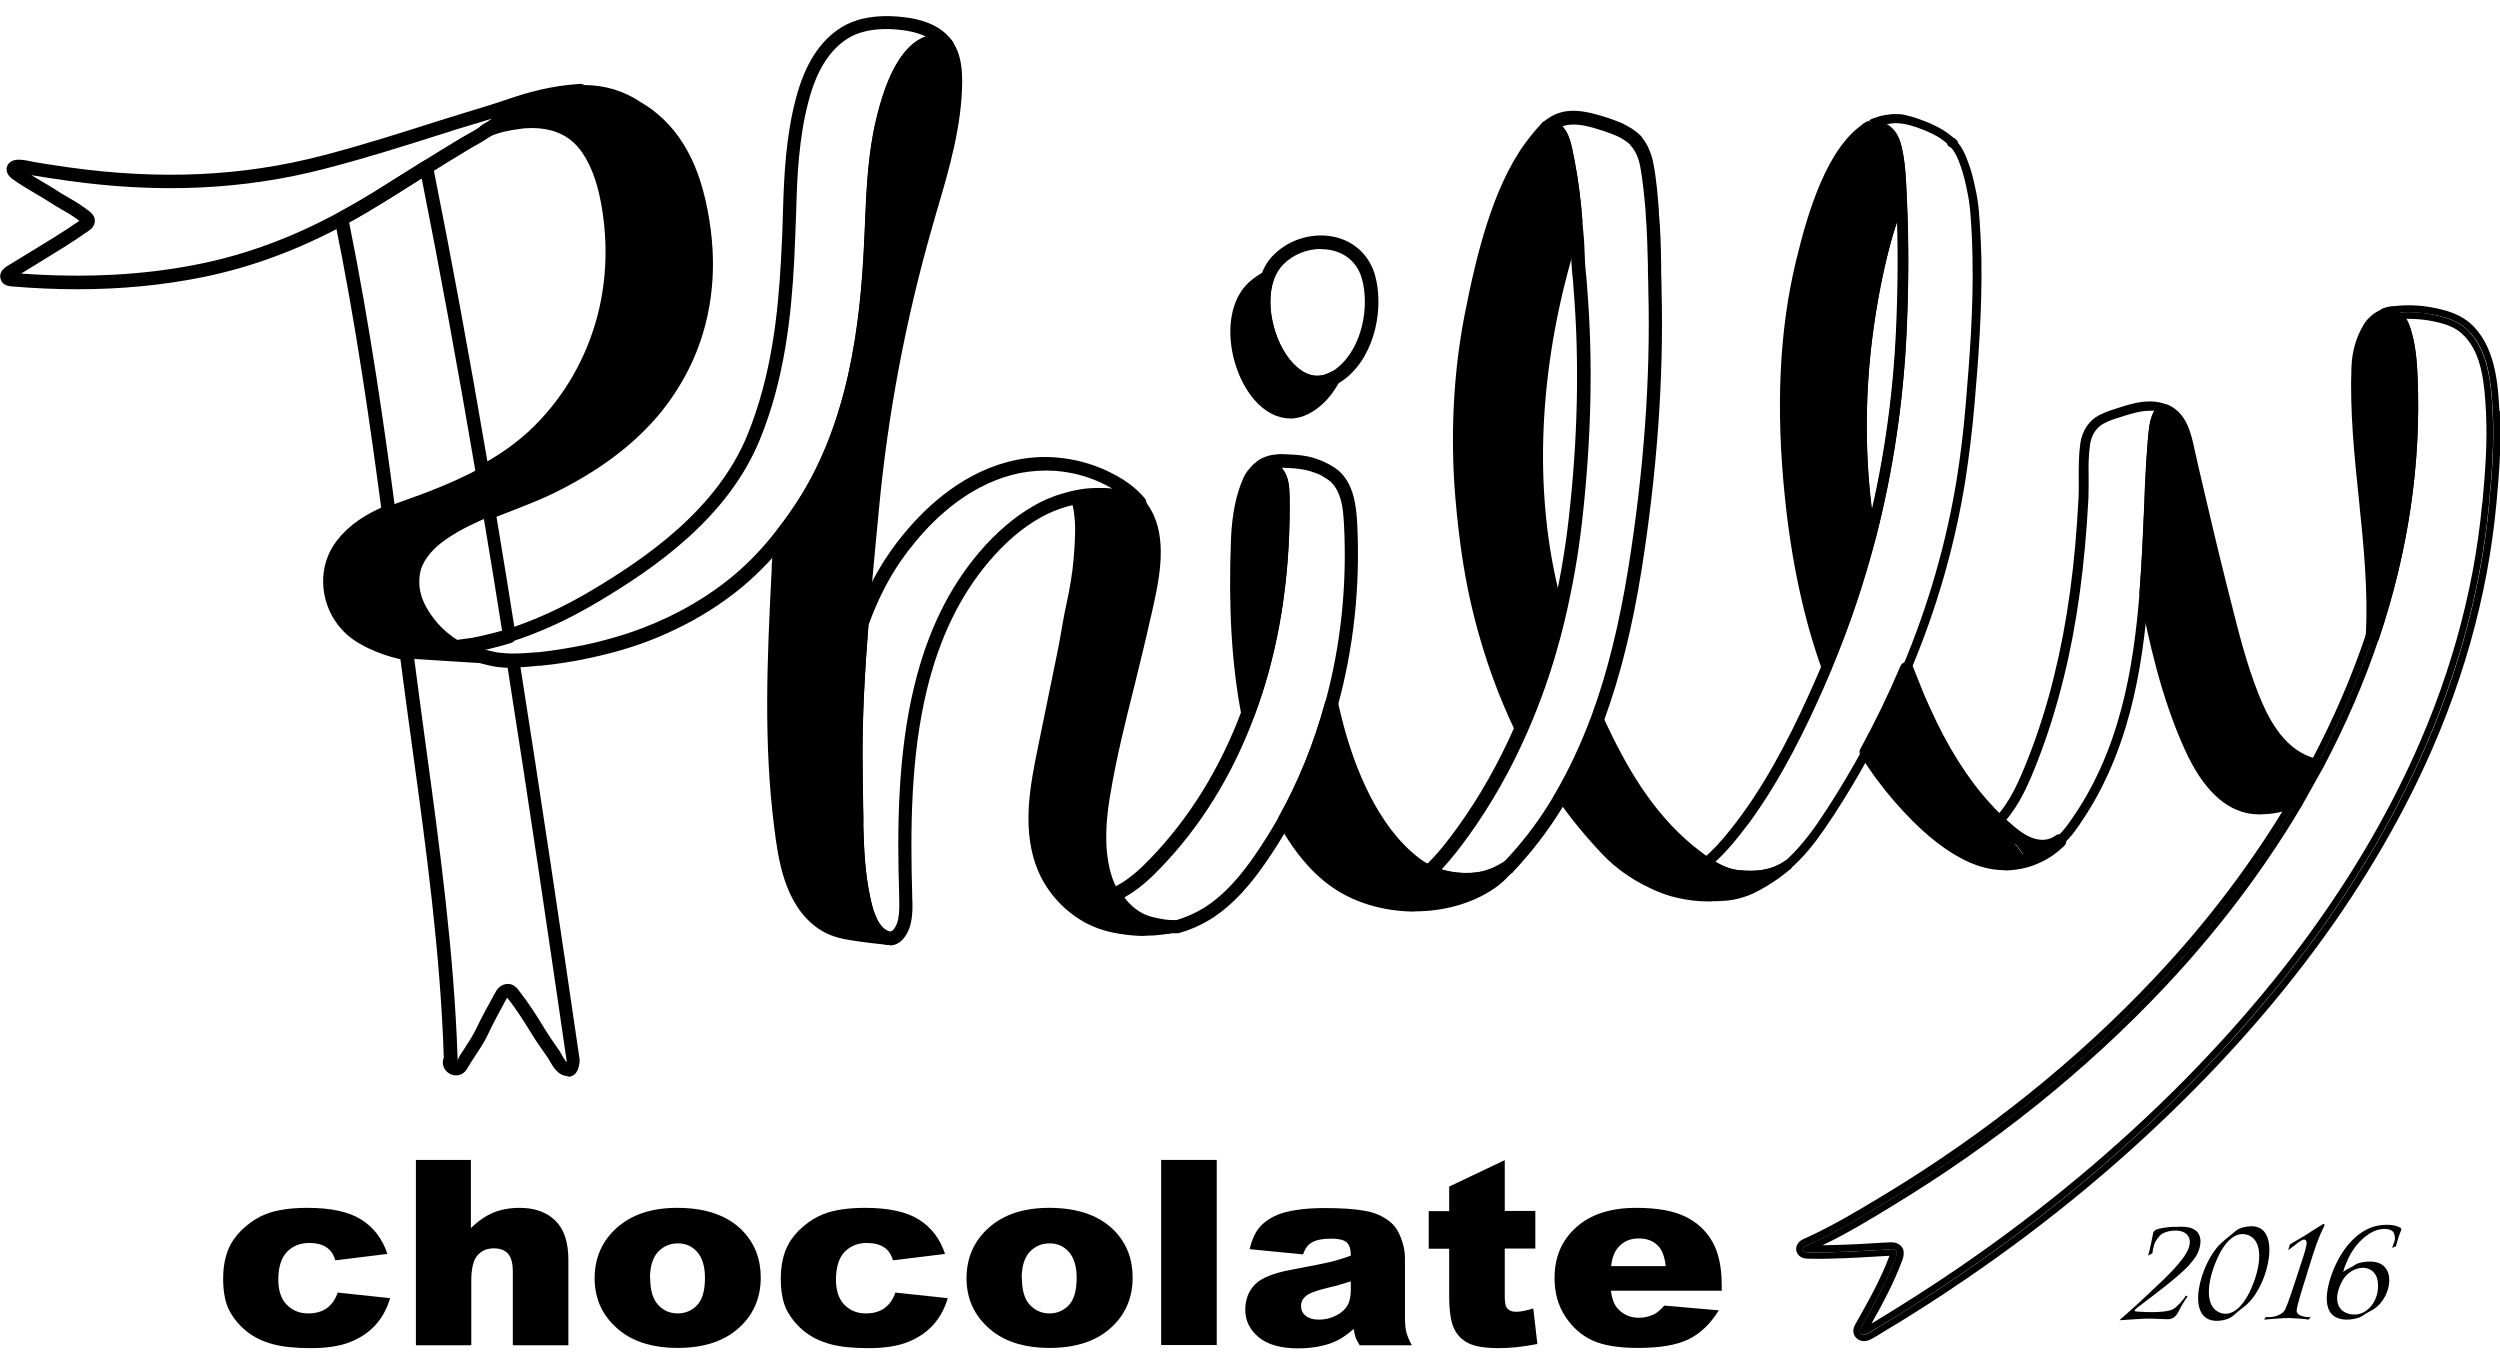 <?xml version="1.0" encoding="UTF-8"?>
<svg id="_レイヤー_2" data-name="レイヤー 2" xmlns="http://www.w3.org/2000/svg" xmlns:xlink="http://www.w3.org/1999/xlink" viewBox="0 0 121 66">
  <defs>
    <style>
      .cls-1 {
        fill: none;
      }

      .cls-2 {
        clip-path: url(#clippath);
      }
    </style>
    <clipPath id="clippath">
      <rect class="cls-1" width="121" height="66"/>
    </clipPath>
  </defs>
  <g id="txt">
    <g class="cls-2">
      <g>
        <g>
          <path d="M94.52,6.93s0,0-.01-.01c-.03-.01-.06-.02-.08-.03.03.01.06.02.09.04Z"/>
          <path d="M70.53,42.57c-.48-.04-.95-.17-1.38-.38-.23-.11-.46-.24-.66-.4-2.01-1.53-3.15-4.28-3.78-6.64-.09-.35-.18-.71-.27-1.06-.53,1.96-1.29,3.86-2.28,5.63.28.51.59.99.94,1.45.52.67,1.13,1.27,1.86,1.71,2.07,1.24,5.17,1.25,7.18-.12.18-.13.36-.27.51-.42.11-.11.21-.22.32-.33-.36.23-.78.43-1.2.52-.4.08-.83.09-1.23.05Z"/>
          <path d="M62.09,24.01c0-.38-.03-.79-.26-1.1-.21-.28-.61-.37-.92-.2-.18.15-.32.32-.42.53-.4.89-.54,1.89-.58,2.85-.11,2.75-.04,5.66.49,8.42.12-.33.24-.65.35-.98.99-3.06,1.38-6.3,1.33-9.52Z"/>
          <path d="M56.36,44.84c-.4-.08-.76-.12-1.13-.3-.31-.15-.6-.36-.83-.61-.18-.19-.32-.4-.45-.63-.18-.31-.31-.64-.41-.98-.34-1.21-.25-2.51-.06-3.73,0-.06.02-.11.03-.17.48-2.86,1.32-5.64,1.94-8.47.33-1.5.85-3.46.17-4.93-.1-.22-.23-.42-.37-.61-.02-.03-.05-.06-.08-.09,0,0,0,0,0,0-.12-.06-.27-.13-.4-.17-.44-.13-.88-.19-1.34-.21-.29-.01-.58,0-.87.03-.17.02-.34.05-.51.08.01.03.02.03.03.06.21.67.23,1.39.19,2.11-.02.3-.04.59-.07.87-.07.76-.2,1.51-.36,2.26-.16.7-.24,1.39-.39,2.09-.33,1.6-.65,3.19-.98,4.79-.19.94-.38,1.89-.44,2.85,0,.02,0,.04,0,.06-.05.98.05,1.99.43,2.89.44,1.05,1.27,1.94,2.28,2.46.48.25.99.39,1.52.47.92.14,1.83.14,2.73-.12-.21,0-.43.02-.64-.02Z"/>
          <path d="M93.86,35.9c-.12-.22-.23-.45-.35-.68-.15-.3-.29-.6-.43-.91-.14-.31-.27-.61-.4-.92-.13-.31-.25-.62-.37-.93-.01-.03-.02-.06-.04-.09-.58,1.37-1.23,2.71-1.95,4.02.48.77,1.01,1.5,1.61,2.18.9,1.03,1.96,2.07,3.18,2.71.43.22.88.39,1.36.47l.28.03c.44.04.9,0,1.37-.15l-1.41-1.88s-.05-.05-.08-.08c-.03-.03-.05-.05-.08-.08-.05-.05-.11-.11-.16-.16-.11-.11-.21-.22-.31-.33-.2-.23-.4-.46-.59-.7-.19-.24-.37-.48-.55-.73-.18-.25-.34-.5-.51-.76-.16-.26-.32-.52-.46-.79-.04-.07-.08-.14-.11-.21Z"/>
          <path d="M112,36.93c-.07-.02-.13-.03-.21-.06-1.41-.47-2.2-1.93-2.71-3.22-.66-1.66-1.06-3.44-1.5-5.16-.54-2.11-1.03-4.23-1.52-6.34-.19-.81-.3-1.85-1.12-2.28-.03-.02-.06-.03-.09-.04-.15-.03-.26.03-.35.14-.2.24-.27.75-.3,1.08,0,.07-.01.14-.02.19-.07.79-.11,1.58-.15,2.37-.07,1.67-.13,3.38-.26,5.08.5,2.57,1.08,5.12,2.18,7.53.57,1.26,1.52,2.76,3.02,2.97.73.1,1.46-.05,2.14-.34l1.04-1.85c-.05,0-.11-.02-.17-.04Z"/>
          <path d="M75.43,29.84c-1.52-5.17-1.3-10.76-.06-15.95.07-.29.14-.58.22-.87.2-.77.41-1.56.67-2.33-.03-.28-.05-.56-.08-.84-.09-.87-.23-1.74-.41-2.6-.06-.26-.12-.54-.28-.77-.06-.09-.14-.19-.24-.25l-.38-.05h0s0,0,0,0c-.28.29-.54.61-.79.95-1.62,2.2-2.39,5.63-2.89,8.27-.55,2.85-.67,5.83-.43,8.68.16,1.92.42,3.83.9,5.71.48,1.9,1.13,3.73,1.97,5.46.31-.72.6-1.44.86-2.18.37-1.06.68-2.14.94-3.23Z"/>
          <path d="M41.8,43.52c-.26-1.15-.32-2.33-.34-3.5,0-.1,0-.2,0-.3-.02-1.08-.05-2.16-.04-3.24,0-2.1.13-4.21.3-6.31h0s0-.02,0-.02c.1-1.22.21-2.43.32-3.64.06-.63.12-1.27.18-1.9.44-4.63,1.3-9.22,2.58-13.69.66-2.29,1.43-4.59,1.45-6.97,0-.54-.03-1.1-.29-1.57-.04-.07-.08-.14-.12-.2,0,0,0,0,0,0-.06-.08-.16-.14-.32-.18-.13-.03-.27-.01-.4.02-1.44.33-2.11,2.73-2.39,3.93-.05.2-.09.41-.13.62-.32,1.72-.34,3.49-.43,5.23-.22,4.5-.93,9.15-3.44,12.89-.3.44-.61.87-.93,1.29,0,0,0,.01-.01.02-.04.55-.06.99-.09,1.43,0,.05,0,.11,0,.16-.22,4.13-.4,8.3.12,12.41.21,1.66.52,3.69,2.02,4.7.42.29.93.41,1.43.5.57.09,1.15.16,1.72.22h0s-.04-.01-.06-.02c-.71-.25-.96-1.2-1.11-1.86Z"/>
          <polygon points="90.71 5.96 90.71 5.97 90.71 5.97 90.71 5.96"/>
          <path d="M90.53,25.98h0s0-.01,0-.02h0c-.48-2.98-.55-6.01-.23-9,.16-1.45.4-2.9.73-4.33.25-1.06.54-2.11,1-3.09,0-.04,0-.08,0-.12,0-.18-.01-.36-.02-.54-.02-.4-.05-.82-.12-1.23-.05-.31-.1-.63-.24-.92-.08-.18-.2-.34-.36-.45-.1-.07-.22-.12-.35-.15-.06-.01-.11-.02-.17-.02-.02,0-.05,0-.07,0-.03,0-.06,0-.09,0-.08,0-.16.02-.24.05-1.88,1.23-2.79,4.8-3.22,6.53-.9,3.7-.92,7.6-.54,11.38.28,2.74.81,5.57,1.77,8.22v.02s0,0,0,0c0,0,0,0,0,0,.87-2.08,1.58-4.17,2.14-6.32Z"/>
          <path d="M84.07,42.34c-.52-.06-1.02-.31-1.47-.62-.16-.11-.31-.22-.46-.34-.11-.08-.21-.17-.31-.25-2-1.64-3.26-3.8-4.34-6.09-.05-.11-.1-.23-.15-.34-.49,1.32-1.07,2.61-1.78,3.83.65.94,1.38,1.83,2.19,2.67.58.61,1.34,1.14,2.16,1.54h0c.33.16.68.3,1.04.4.09.03.18.05.26.07.48.11.98.17,1.47.17.49,0,1-.01,1.48-.15.44-.12.86-.34,1.25-.57.39-.24.77-.51,1.11-.81-.75.51-1.57.57-2.45.47Z"/>
          <path d="M98.69,40.96c-.48-.05-.92-.32-1.3-.63-.23-.19-.45-.39-.67-.59l1.41,1.88s.03,0,.05-.01c.16-.05.32-.12.48-.19.36-.17.7-.4,1.03-.72-.33.24-.65.3-1,.26Z"/>
          <path d="M116.68,18.25c-.03-.63-.07-1.26-.22-1.87-.13-.54-.31-1.2-1-1.14-.31.12-.59.33-.77.62-.36.57-.52,1.23-.55,1.9-.18,4.35.94,8.71.69,13.04,1.35-4.01,2.03-8.23,1.85-12.55Z"/>
          <path d="M63.6,19.47c.39-.3.71-.71.95-1.16-2.13,1.11-3.98-2.64-3.2-4.86-.25.12-.48.28-.69.47-2.03,1.91.27,7.63,2.94,5.55Z"/>
          <polygon points="55.18 24.32 55.17 24.32 55.17 24.32 55.18 24.32"/>
          <path d="M78.32,6.23s-.05-.02-.08-.03c.14.06.28.12.41.2-.11-.06-.22-.12-.33-.17Z"/>
          <path d="M98.16,41.62s.02,0,.03-.01c-.02,0-.03,0-.05.01,0,0,.01,0,.02,0Z"/>
          <path d="M27.92,4.41s-.04,0-.06,0l-4.18,1.81s-.08.05-.12.07c-.01,0-.03.02-.06.04.05-.02.37-.14.55-.19.18-.06.36-.1.54-.13.15-.03.3-.05.45-.08.18-.03.37-.04.55-.05,1.18-.03,2.2.34,2.87,1.34.6.89.87,1.99,1.03,3.03.02.13.04.27.05.4.2,1.72.06,3.48-.43,5.14-.61,2.02-1.74,3.88-3.29,5.32-.74.69-1.58,1.25-2.48,1.74-1.23.67-2.55,1.18-3.85,1.64-.23.08-.46.17-.69.27-.95.4-1.86.96-2.41,1.84-.71,1.13-.51,2.65.38,3.63.34.37.77.65,1.23.86.54.25,1.12.42,1.71.55l4.6.29c-.11-.01-.21-.02-.32-.04-.32-.06-.63-.14-.93-.24-.14-.05-.28-.11-.42-.17-.07-.03-.13-.06-.2-.1-.03-.02-.07-.03-.1-.05-.02,0-.07-.05-.09-.05-.53-.3-.99-.68-1.38-1.17-.54-.69-.88-1.45-.75-2.34.05-.36.2-.68.41-.97.25-.35.59-.65.94-.9.68-.48,1.44-.83,2.21-1.15,1.01-.42,2.05-.77,3.03-1.25,1.7-.84,3.3-1.9,4.59-3.3.62-.67,1.14-1.42,1.58-2.22,1.16-2.12,1.51-4.5,1.2-6.88-.27-2.12-.92-4.25-2.7-5.59-.17-.13-.35-.25-.54-.35-.74-.5-1.65-.78-2.55-.77-.07,0-.15,0-.22.01h-.14Z"/>
          <path d="M94.53,7.17c-.05,0-.1-.02-.14-.05-.02,0-.04-.01-.04-.01h0c-.1-.07-.15-.19-.11-.3.05-.12.16-.18.28-.14h0s.04.01.05.02h.03s.07.05.1.09c.09.09.09.22,0,.31-.04.05-.11.08-.17.08Z"/>
          <path d="M90.54,26.19c-.09,0-.17-.05-.21-.13,0-.02-.02-.05-.02-.07-.48-2.96-.56-6-.23-9.06h0c.16-1.46.41-2.93.74-4.35.3-1.31.61-2.27,1.01-3.14.04-.1.15-.15.26-.13.11.02.18.11.19.22.1,2.02.1,4.11,0,6.4-.15,3.47-.66,6.86-1.49,10.09-.02.1-.11.16-.2.17,0,0-.01,0-.02,0ZM90.54,16.98c-.28,2.61-.26,5.22.06,7.77.66-2.85,1.06-5.81,1.2-8.84.08-1.87.1-3.6.05-5.27-.21.59-.39,1.25-.58,2.05-.33,1.41-.57,2.85-.73,4.3h0Z"/>
          <path d="M75.43,30.07c-.1,0-.19-.07-.22-.17-1.41-4.8-1.43-10.36-.06-16.07h0c.07-.29.14-.58.22-.87.21-.8.42-1.58.68-2.34.04-.1.14-.17.25-.16.11.01.2.1.21.21l.03.31c.02.18.03.36.05.53.02.27.03.53.04.79.01.27.02.54.05.81l.02.18c.02.21.04.42.05.62.29,3.54.2,7.34-.25,11.29-.18,1.59-.46,3.16-.82,4.68-.02.1-.12.18-.22.18h0ZM75.6,13.94c-1.27,5.28-1.33,10.42-.19,14.93.26-1.21.46-2.46.6-3.72.45-3.93.53-7.7.25-11.21-.01-.21-.03-.41-.05-.62l-.02-.18c-.02-.28-.03-.55-.05-.83,0-.14-.01-.27-.02-.41-.11.38-.21.77-.31,1.16-.07.29-.15.57-.22.86h0Z"/>
          <path d="M68.49,44.12c-1.3,0-2.61-.32-3.69-.97-.7-.42-1.35-1.02-1.95-1.79-.35-.45-.67-.95-.97-1.49-.05-.1-.05-.22,0-.32.95-1.7,1.71-3.57,2.25-5.55.04-.15.16-.25.32-.24.15,0,.28.11.31.25.08.35.17.7.26,1.06.56,2.1,1.65,4.92,3.66,6.46.18.14.38.26.6.36.39.19.82.3,1.27.34.42.04.8.02,1.14-.05.34-.07.72-.23,1.09-.47.14-.09.33-.06.43.07.11.13.1.31-.02.44l-.11.11c-.07.08-.14.15-.21.22-.16.16-.35.32-.56.46-1.07.73-2.45,1.1-3.84,1.1ZM62.54,39.71c.25.45.53.87.82,1.25.56.72,1.14,1.25,1.77,1.63,1.76,1.06,4.22,1.16,6.06.32-.22,0-.45,0-.68-.02h0c-.53-.05-1.03-.19-1.49-.41-.26-.12-.5-.27-.72-.44-2.13-1.63-3.28-4.54-3.87-6.72-.5,1.55-1.13,3.02-1.88,4.38Z"/>
          <path d="M60.41,34.85s-.02,0-.03,0c-.15-.01-.27-.12-.3-.27-.47-2.44-.63-5.22-.5-8.5.05-1.2.25-2.17.61-2.97.11-.24.28-.46.51-.65.5-.29,1.08-.16,1.39.26.28.38.31.85.32,1.29h0c.05,3.48-.4,6.72-1.35,9.63-.11.34-.23.67-.35,1-.05.13-.17.21-.31.21ZM61.26,22.96c-.06,0-.12.01-.18.05-.1.09-.21.23-.28.37-.33.72-.51,1.62-.55,2.73-.11,2.67-.02,5,.28,7.08.87-2.78,1.28-5.86,1.23-9.17h0c0-.35-.02-.68-.19-.9-.08-.1-.2-.16-.32-.16Z"/>
          <path d="M27.48,52.08c-.46,0-.71-.45-.87-.72-.04-.06-.07-.12-.1-.17l-.04-.06c-.23-.33-.47-.66-.68-1-.39-.63-.77-1.25-1.21-1.8-.01-.02-.02-.03-.03-.04-.01.02-.03.04-.05.08l-.04.07c-.29.54-.6,1.1-.86,1.66-.17.36-.4.7-.61,1.02-.14.21-.27.41-.39.62-.17.3-.54.4-.85.22-.28-.16-.39-.49-.27-.77-.16-5.04-.86-10.16-1.54-15.11-.19-1.39-.38-2.78-.56-4.17-.57-.13-1.07-.31-1.52-.52-.57-.27-1.01-.57-1.33-.94-1.01-1.11-1.18-2.8-.41-4.02.48-.75,1.24-1.37,2.33-1.86-.52-3.9-1.23-8.95-2.25-13.91-.03-.14.03-.27.15-.35.39-.22.74-.41,1.08-.61.46-.27.92-.55,1.37-.84l1.66-1.04c.1-.06.22-.07.32-.02.1.05.17.15.18.26.88,4.38,1.74,9.05,2.63,14.27.78-.45,1.44-.94,2.01-1.46,1.5-1.4,2.6-3.18,3.2-5.17.48-1.59.62-3.32.42-5.01-.02-.13-.03-.26-.05-.39-.19-1.27-.5-2.19-.98-2.9-.56-.83-1.41-1.23-2.58-1.2-.17,0-.34.02-.51.05-.15.02-.29.04-.44.07-.17.03-.34.07-.51.12-.16.05-.45.16-.52.19-.16.06-.34-.01-.42-.16s-.03-.33.12-.42c0,0,.07-.04.08-.05l.1-.06.02.03c.13-.05.31-.11.42-.15.19-.06.38-.1.58-.14.15-.03.31-.06.47-.08.2-.03.39-.05.59-.05,1.41-.04,2.46.47,3.15,1.49.53.8.88,1.8,1.08,3.17.02.14.04.27.05.41.21,1.77.06,3.6-.44,5.27-.63,2.1-1.8,3.99-3.38,5.47-.7.65-1.53,1.24-2.54,1.79-.09.05-.21.05-.3,0-.1-.05-.16-.14-.18-.24-.89-5.22-1.75-9.9-2.62-14.28l-1.25.79c-.46.29-.92.57-1.39.85-.29.17-.58.34-.87.5,1.01,5,1.73,10.08,2.24,13.96.02.15-.06.29-.2.35-1.09.46-1.83,1.02-2.26,1.71-.61.97-.47,2.33.34,3.23.27.3.64.55,1.12.78.48.22,1.01.39,1.63.53.17.04.28.2.26.37,0,.01,0,.02,0,.03.18,1.42.38,2.85.57,4.28.68,4.98,1.38,10.13,1.55,15.23,0,.01,0,.03,0,.04,0,0,0,.02,0,.03.08-.19.19-.36.31-.53.21-.32.41-.63.57-.95.27-.57.58-1.14.88-1.68l.04-.07c.06-.12.24-.46.64-.46.28,0,.46.23.53.33.46.58.86,1.21,1.26,1.87.2.33.43.65.65.97l.04.06c.04.06.09.14.13.22.04.08.14.25.23.34,0-.02,0-.03,0-.04-.89-6.11-1.84-12.59-2.86-19.05-.1,0-.2-.01-.29-.02-.14-.01-.24-.02-.34-.04-.34-.06-.67-.15-.98-.25-.15-.05-.3-.11-.45-.18-.07-.03-.14-.07-.21-.1l-.11-.06s-.03-.02-.04-.03c-.11-.04-.2-.14-.22-.27-.02-.18.11-.34.29-.36.22-.03.44-.06.65-.09.32-.06.65-.13,1.05-.24.14-.04.27-.07.39-.1-.3-1.91-.61-3.81-.93-5.71-.03-.15.06-.3.2-.36.33-.14.67-.27,1-.4.67-.26,1.36-.53,2.01-.84,1.88-.93,3.35-1.98,4.49-3.23.58-.63,1.1-1.36,1.53-2.15,1.07-1.97,1.47-4.28,1.16-6.68-.33-2.59-1.15-4.3-2.57-5.37-.16-.12-.33-.23-.51-.33-.7-.47-1.56-.73-2.38-.73-.03,0-.06,0-.09,0-.03,0-.06,0-.08,0-.01,0-.02,0-.04,0-.04,0-.08,0-.12,0,0,0-.06,0-.07,0v-.1c-.08-.06-.13-.14-.13-.23,0-.09.02-.17.07-.23v-.08c.09-.01.17-.02.23-.02.11,0,.17-.01.25,0,.95,0,1.9.29,2.69.83.18.1.37.23.55.36,1.57,1.19,2.47,3.03,2.83,5.81.33,2.55-.1,4.99-1.24,7.08-.46.84-1.01,1.61-1.63,2.28-1.2,1.3-2.73,2.4-4.69,3.37-.67.33-1.38.6-2.06.87-.25.1-.5.19-.75.29.32,1.91.63,3.83.93,5.74.03.16-.07.32-.23.37-.23.07-.43.13-.63.18-.27.07-.5.13-.7.17.2.06.41.11.62.15.08.02.16.02.25.03.19.02.32.03.46.03h.1c.15.02.29.13.31.28,1.03,6.54,2.01,13.12,2.91,19.29.01.08,0,.14,0,.18-.03.19-.09.63-.5.68-.03,0-.06,0-.09,0Z"/>
          <path d="M55.41,45.3c-.38,0-.77-.03-1.19-.1-.6-.09-1.12-.25-1.59-.49-1.06-.54-1.93-1.48-2.39-2.57-.36-.85-.51-1.86-.45-3,0,0,0-.06,0-.06.06-.99.26-2,.44-2.88l.98-4.79c.06-.31.12-.63.17-.94.07-.38.13-.77.22-1.16.18-.81.3-1.54.36-2.23.02-.28.05-.57.06-.87.03-.58.04-1.34-.18-2.02-.02-.06-.03-.16,0-.22.03-.06.08-.13.15-.14.18-.04.35-.07.53-.09.3-.03.61-.04.91-.03.53.02.98.09,1.4.21.13.04.27.1.44.18.02.01.04.02.06.04.02.02.04.04.05.07l.05.05c.16.2.29.43.4.65.66,1.44.25,3.27-.08,4.74l-.08.34c-.24,1.08-.51,2.17-.77,3.23-.43,1.71-.87,3.47-1.16,5.23l-.03.17c-.15.94-.31,2.34.05,3.63.09.32.22.63.39.92.13.23.27.42.42.58.22.23.48.43.76.56.29.14.57.19.89.25l.18.03c.13.03.27.02.43.02h.16s0,0,0,0c.12,0,.21.09.23.2.02.12-.06.22-.17.26-.52.15-1.06.22-1.64.22ZM52.35,24.24c.19.7.18,1.43.14,2-.02.3-.04.59-.07.88-.06.71-.18,1.46-.37,2.29-.08.38-.15.76-.21,1.13-.05.32-.11.63-.17.95l-.98,4.79c-.19.91-.38,1.86-.44,2.82l-.24.05h.23c-.05,1.08.09,2.02.42,2.8.42,1,1.21,1.85,2.18,2.34.43.22.89.36,1.45.45.36.06.71.09,1.04.09-.07-.03-.14-.06-.21-.09-.33-.16-.64-.39-.9-.66-.17-.19-.33-.4-.48-.67-.19-.32-.33-.67-.43-1.03-.38-1.38-.22-2.85-.06-3.83l.03-.17c.3-1.78.74-3.55,1.17-5.27.26-1.05.54-2.14.77-3.22l.08-.34c.31-1.4.7-3.15.11-4.44-.09-.19-.2-.38-.34-.56,0,0-.02-.03-.04-.05-.1-.05-.21-.1-.32-.13-.38-.11-.79-.18-1.28-.2-.28-.01-.56,0-.84.03-.08,0-.15.02-.23.03Z"/>
          <path d="M109.45,39.42c-.17,0-.33-.01-.5-.03-1.27-.18-2.35-1.22-3.2-3.1-1.15-2.53-1.74-5.24-2.2-7.58,0-.02,0-.04,0-.06.11-1.41.17-2.84.23-4.23l.03-.84c.04-.92.09-1.67.15-2.38l.02-.19c.03-.38.11-.91.35-1.2.15-.18.35-.26.57-.22.02,0,.04.01.06.02l.09.04c.81.43,1.01,1.37,1.17,2.12l.21.93c.44,1.88.89,3.82,1.37,5.72l.19.75c.37,1.47.75,2.98,1.31,4.39.43,1.1,1.17,2.62,2.57,3.09.07.02.13.04.19.05,0,0,0,0,0,0,.05.01.1.02.15.03.07.01.14.06.17.13.03.07.03.15,0,.21l-1.04,1.85s-.06.08-.11.1c-.61.26-1.2.39-1.77.39ZM104.02,28.65c.45,2.31,1.03,4.97,2.16,7.44.79,1.73,1.74,2.68,2.84,2.83.61.08,1.27-.01,1.95-.29l.85-1.51s-.06-.02-.1-.03c-1.58-.52-2.38-2.17-2.85-3.36-.57-1.44-.95-2.97-1.32-4.45l-.19-.75c-.49-1.9-.94-3.85-1.37-5.73l-.14-.62c-.02-.1-.05-.21-.07-.32-.15-.73-.31-1.48-.93-1.81l-.06-.03s-.03,0-.08.07c-.12.14-.2.46-.24.95l-.02.19c-.06.7-.11,1.45-.15,2.36l-.03.84c-.06,1.38-.12,2.8-.22,4.21Z"/>
          <path d="M73.64,35.58c-.13,0-.24-.07-.3-.19-.82-1.7-1.49-3.56-1.99-5.53-.43-1.69-.72-3.53-.91-5.76-.25-2.96-.1-6,.43-8.77.57-2.93,1.36-6.22,2.95-8.4.29-.39.56-.71.82-.99.04-.04.08-.07.13-.08.05-.02.1-.02.15-.01l.38.05c.05,0,.1.03.15.06.15.1.25.24.32.34.18.28.26.6.32.88.19.87.33,1.75.42,2.64.02.19.04.38.05.56l.03.28s0,.09-.02.13c-.25.75-.46,1.52-.67,2.31-.07.29-.15.57-.22.86-1.35,5.61-1.33,11.07.06,15.78.02.06.02.11,0,.17-.27,1.14-.59,2.23-.95,3.26-.25.71-.54,1.46-.87,2.21-.05.12-.17.19-.29.2h0ZM75,6.52c-.21.23-.42.49-.65.8-1.52,2.07-2.28,5.27-2.84,8.14-.52,2.71-.67,5.68-.42,8.59.19,2.2.47,3.99.89,5.65.42,1.67.97,3.26,1.64,4.74.21-.5.39-1,.56-1.48.34-.98.65-2.02.91-3.11-1.39-4.8-1.41-10.34-.04-16.03.07-.29.14-.58.22-.88.2-.78.41-1.53.66-2.29l-.02-.21c-.02-.19-.03-.37-.05-.55-.09-.86-.23-1.72-.41-2.57-.05-.23-.11-.47-.23-.65-.03-.05-.07-.09-.1-.12l-.12-.02Z"/>
          <path d="M42.96,45.73s-.02,0-.03,0c-.48-.05-1.11-.12-1.74-.22-.46-.07-1.05-.2-1.56-.55-1.68-1.14-1.97-3.42-2.16-4.93-.51-4.03-.35-8.03-.12-12.47v-.17c.03-.43.06-.87.1-1.43,0-.06.02-.11.05-.16.34-.43.64-.84.95-1.3,2.65-3.94,3.2-8.87,3.38-12.72l.04-.88c.06-1.44.12-2.94.39-4.39.04-.21.08-.42.13-.63.58-2.5,1.47-3.91,2.64-4.17.2-.04.37-.05.53-.02.23.04.4.14.52.3.07.1.12.17.16.25.29.56.33,1.19.33,1.73-.02,2.12-.62,4.19-1.21,6.18l-.25.87c-1.27,4.44-2.14,9.03-2.57,13.63l-.18,1.9c-.11,1.21-.23,2.42-.32,3.64,0,0,0,.01,0,.02,0,0,0,0,0,0-.2,2.46-.29,4.46-.29,6.29,0,1.02.02,2.04.04,3.06v.48c.03,1.11.09,2.3.34,3.43h0c.1.46.32,1.42.9,1.62.1.03.23.13.26.22.04.11.01.22-.06.31-.06.08-.16.12-.26.12ZM38.09,26.11c-.03.51-.06.91-.08,1.32v.11c-.24,4.46-.4,8.43.11,12.41.22,1.77.55,3.57,1.88,4.47.4.27.88.38,1.29.44.22.03.44.07.66.09-.27-.46-.4-1.01-.47-1.35h0c-.27-1.18-.32-2.41-.35-3.56v-.48c-.03-1.02-.05-2.05-.05-3.07,0-1.84.1-3.84.29-6.29,0-.04,0-.07,0-.11.1-1.2.21-2.41.32-3.6l.18-1.9c.44-4.64,1.31-9.27,2.59-13.75l.25-.88c.57-1.95,1.16-3.97,1.18-6,0-.46-.02-.99-.25-1.41-.03-.06-.06-.11-.1-.17-.01-.02-.06-.04-.12-.05-.07-.01-.16,0-.26.01-.62.14-1.5.89-2.14,3.68-.05.2-.09.4-.12.6-.26,1.41-.32,2.88-.38,4.3l-.04.88c-.19,3.93-.76,8.97-3.49,13.05-.3.45-.6.86-.9,1.24Z"/>
          <path d="M90.71,6.2c-.07,0-.13-.03-.18-.08-.04-.05-.06-.12-.05-.19.02-.11.11-.19.22-.2.11-.02.21.06.24.17h0c.02.08,0,.15-.04.21-.03.05-.08.08-.14.09-.02,0-.03,0-.05,0Z"/>
          <path d="M88.39,32.54s-.06,0-.09-.02c-.07-.03-.11-.09-.13-.16-.86-2.39-1.46-5.17-1.78-8.28-.45-4.36-.27-8.11.54-11.46.6-2.49,1.53-5.51,3.32-6.67.14-.06.24-.08.36-.08,0,0,.06,0,.07,0h.12c.07,0,.13.02.2.03.15.03.3.09.43.18.18.13.33.31.44.54.15.32.2.65.26.98.07.44.1.89.12,1.25l.03.65s0,.08-.02.11c-.38.84-.68,1.78-.98,3.05-.33,1.41-.57,2.85-.73,4.3-.32,3-.25,6,.23,8.92,0,.04.01.08,0,.11,0,0,0,.03,0,.03-.57,2.2-1.27,4.28-2.15,6.36h0c-.02.05-.06.09-.11.12-.04.02-.07.03-.11.03ZM90.7,6.11l-.04.23c-.1,0-.15.01-.2.03-1.82,1.19-2.73,4.95-3.07,6.37-.8,3.3-.97,6.99-.53,11.3.29,2.83.81,5.38,1.56,7.61.75-1.86,1.37-3.73,1.89-5.69-.48-2.95-.55-5.98-.23-9.03.16-1.46.41-2.93.74-4.35.3-1.28.6-2.24.99-3.09l-.03-.59c-.02-.35-.05-.79-.12-1.2-.05-.3-.1-.6-.22-.86-.07-.16-.17-.28-.28-.36-.08-.05-.17-.09-.26-.11-.05-.01-.1-.02-.14-.02l-.05-.23ZM90.51,25.97h.02s-.02,0-.02,0h0Z"/>
          <path d="M82.83,43.63c-.05,0-.1,0-.15,0-.54,0-1.05-.07-1.52-.18-.09-.02-.19-.05-.28-.07-.37-.11-.73-.25-1.07-.42-.86-.41-1.63-.96-2.23-1.59-.79-.83-1.54-1.73-2.21-2.7-.05-.07-.06-.17-.01-.25.67-1.15,1.27-2.43,1.77-3.79.03-.09.12-.15.21-.15.09,0,.18.05.22.14l.15.34c.95,2.01,2.19,4.3,4.27,6,.1.08.2.16.31.24.14.11.29.22.45.33.51.34.95.53,1.36.58h0c1,.11,1.68-.02,2.29-.44.1-.07.24-.05.32.05.08.1.06.24-.03.32-.34.3-.73.58-1.14.83-.49.3-.9.49-1.31.6-.47.13-.95.15-1.39.15ZM75.84,38.53c.64.9,1.34,1.75,2.08,2.52.56.59,1.28,1.1,2.09,1.49.32.16.66.29,1,.39.08.02.17.05.25.07.44.1.92.16,1.42.17.44,0,.95,0,1.41-.14.3-.08.62-.22.97-.42-.37.03-.72,0-1.02-.03h0c-.49-.06-1-.27-1.57-.66-.16-.11-.32-.23-.47-.35-.11-.08-.21-.17-.31-.25-2.09-1.71-3.36-3.98-4.32-6-.45,1.14-.96,2.22-1.53,3.21Z"/>
          <path d="M97.04,42.12c-.21,0-.41-.02-.61-.05-.48-.08-.97-.24-1.46-.5-1.07-.56-2.11-1.44-3.28-2.78-.59-.68-1.14-1.42-1.64-2.23-.06-.1-.07-.23,0-.33.71-1.3,1.36-2.64,1.93-3.99.05-.12.17-.2.3-.2h0c.13,0,.25.08.3.21l.41,1.03c.12.3.25.61.39.91.86,1.92,1.82,3.46,2.94,4.69.1.11.2.22.31.33.09.09.18.18.27.27.25.24.47.43.69.61.42.34.78.51,1.13.55h0c.29.03.53-.03.77-.2.14-.1.33-.08.44.06.11.13.1.33-.03.45-.34.33-.71.59-1.12.78-.17.08-.34.15-.52.21-.42.13-.84.19-1.24.19ZM90.72,36.37c.45.71.95,1.38,1.47,1.98,1.11,1.28,2.09,2.12,3.08,2.63.42.22.85.37,1.26.43.49.08,1.01.04,1.51-.1.1-.03.19-.06.27-.1-.36-.1-.73-.31-1.12-.63-.24-.2-.47-.4-.7-.61-.14-.13-.23-.23-.32-.32-.11-.11-.22-.23-.32-.34-1.17-1.28-2.17-2.88-3.06-4.86-.14-.31-.27-.62-.4-.93l-.12-.29c-.47,1.06-.99,2.12-1.55,3.15Z"/>
          <path d="M114.83,31.13s-.04,0-.06,0c-.16-.03-.28-.18-.27-.34.13-2.2-.11-4.45-.33-6.63-.22-2.09-.44-4.26-.36-6.4.03-.77.24-1.48.6-2.06.21-.34.54-.61.93-.75.03-.01.06-.02.09-.02.98-.08,1.22.87,1.35,1.39.16.65.21,1.31.23,1.94.18,4.18-.45,8.44-1.87,12.67-.05.14-.17.22-.31.22ZM115.53,15.57c-.23.1-.43.26-.56.47-.31.49-.48,1.08-.5,1.74-.08,2.09.14,4.23.35,6.31.15,1.46.31,2.94.36,4.44.92-3.43,1.32-6.87,1.17-10.25h0c-.02-.59-.07-1.21-.21-1.8-.15-.61-.28-.89-.6-.89h0Z"/>
          <path d="M62.43,20.25c-.61,0-1.21-.31-1.73-.91-1.27-1.49-1.67-4.34-.27-5.66.22-.2.47-.38.76-.53.12-.06.26-.04.36.05s.14.23.09.36c-.45,1.3.09,3.31,1.13,4.21.52.45,1.06.54,1.61.25.13-.07.28-.04.39.06.1.1.12.26.06.39-.28.52-.62.95-1.04,1.27h0c-.45.35-.91.52-1.37.52ZM60.85,14.19c-1.07,1.05-.7,3.5.35,4.73.47.55,1.23,1.05,2.19.3.14-.11.27-.23.39-.37-.51,0-.98-.19-1.43-.57-1.03-.89-1.64-2.63-1.5-4.08Z"/>
          <path d="M56.66,45.19c-.12,0-.24,0-.37-.03l-.17-.03c-.34-.06-.68-.13-1.03-.3-.34-.17-.66-.4-.93-.68-.18-.19-.34-.42-.5-.69-.05-.08-.06-.18-.03-.27.03-.09.09-.16.18-.2.76-.34,1.4-.95,1.87-1.44,1.89-1.96,3.38-4.37,4.42-7.16.12-.32.24-.64.34-.97.92-2.84,1.36-6.01,1.31-9.41,0-.35-.02-.68-.19-.9-.11-.15-.33-.2-.49-.11,0,0-.02,0-.02.01-.15.08-.34.03-.44-.12-.1-.15-.05-.35.1-.45h0s0,0,0,0c.02-.01.04-.03.06-.05.04-.04.1-.1.18-.14.11-.07.23-.12.35-.16.18-.06.28-.08.62-.11h.17c.2.01.41.02.61.03.46.04.82.11,1.13.24l.08.03c.11.04.23.09.33.15l.08.04c.19.11.4.23.58.41.4.42.63.98.73,1.77.03.23.05.47.06.7.15,3-.16,5.96-.94,8.81-.55,2.03-1.33,3.95-2.31,5.7-.35.63-.74,1.25-1.14,1.83-.63.92-1.52,2.07-2.74,2.82-.46.28-.96.5-1.49.65-.03,0-.06.01-.09.01h-.15c-.06,0-.12,0-.18,0ZM54.42,43.43c.07.1.14.19.22.27.21.22.46.41.73.54.27.13.55.18.87.24l.18.03c.12.02.26.02.41.02h.12c.46-.14.89-.33,1.29-.57,1.12-.69,1.95-1.77,2.54-2.63.39-.57.76-1.17,1.11-1.78.95-1.7,1.71-3.57,2.25-5.55.76-2.78,1.06-5.67.91-8.6h0c-.01-.22-.03-.43-.05-.65-.08-.65-.26-1.09-.56-1.4-.11-.11-.26-.2-.43-.3l-.08-.05c-.07-.04-.16-.07-.24-.1l-.09-.03c-.25-.1-.55-.16-.94-.2-.19-.02-.38-.02-.58-.03h-.04s.04.05.06.08c.28.38.31.85.32,1.29.05,3.48-.4,6.72-1.35,9.63-.11.34-.23.67-.35,1-1.07,2.88-2.61,5.37-4.57,7.39-.44.46-1.03,1.02-1.74,1.41Z"/>
          <path d="M3.72,14c-1.04,0-2.1-.05-3.18-.14-.33-.03-.46-.19-.5-.33-.06-.15-.03-.32.08-.46.07-.08.14-.13.21-.18.34-.21.69-.42,1.03-.63.82-.5,1.67-1.01,2.48-1.57-.28-.22-.57-.39-.87-.56-.2-.12-.4-.23-.59-.36-.23-.15-.47-.29-.71-.43-.35-.21-.72-.42-1.07-.68-.08-.06-.28-.21-.28-.47,0-.13.06-.26.17-.34.23-.18.58-.14,1.16-.01l.11.02c.5.08,1,.16,1.5.23,4.45.63,8.48.45,12.34-.56,1.93-.5,3.84-1.11,5.69-1.7.41-.13.82-.25,1.23-.38.68-.21,1.36-.41,2.03-.64.99-.34,2.11-.66,3.52-.75.17-.01.32.11.35.28s-.09.33-.26.37c-.01,0-1.18.24-1.74.45-.54.2-1.06.44-1.56.72-.32.18-.61.38-.93.59l-.22.15c-.25.17-.52.33-.8.48-.14.08-.28.16-.42.25-.56.34-1.12.68-1.67,1.03l-1.66,1.04c-.46.29-.92.57-1.39.85-.35.21-.7.4-1.05.59-2.28,1.23-4.53,2.07-6.89,2.55-1.91.39-3.95.59-6.1.59ZM1.02,13.24c3.13.23,6.03.07,8.66-.47,2.3-.47,4.49-1.29,6.71-2.49.34-.19.69-.38,1.03-.58.46-.27.92-.55,1.37-.84l1.66-1.04c.56-.35,1.12-.69,1.68-1.03.14-.09.29-.17.43-.25.26-.15.52-.29.76-.46l.21-.15c.09-.06.19-.13.28-.19-.37.12-.75.23-1.12.34-.41.12-.81.25-1.22.38-1.86.59-3.78,1.2-5.72,1.7-3.94,1.03-8.06,1.22-12.59.57-.5-.07-1.01-.15-1.51-.23-.03,0-.08-.02-.14-.03,0,0,0,0,0,0,.16.1.33.2.5.3.25.15.5.29.74.45.18.12.37.23.56.34.35.2.71.42,1.03.68.06.05.24.19.25.42.02.29-.23.47-.31.52-.84.59-1.72,1.12-2.57,1.64-.22.14-.45.27-.67.41Z"/>
          <path d="M24.82,32.29s-.01,0-.02,0h-.09c-.14,0-.3-.02-.45-.04-.14-.01-.24-.02-.34-.04-.34-.06-.67-.15-.98-.25-.15-.05-.3-.11-.45-.18-.07-.03-.14-.07-.21-.1l-.11-.06s-.03-.02-.04-.03c-.11-.04-.2-.14-.22-.27-.02-.18.11-.34.29-.36.22-.03.44-.06.65-.09.32-.06.65-.13,1.05-.24.24-.06.43-.11.62-.17,1.34-.43,2.68-1.04,4.02-1.83,2.79-1.65,6.18-4.01,7.64-7.59,1.17-2.87,1.48-5.89,1.62-8.46.05-.83.08-1.66.1-2.49.05-1.62.14-3.49.61-5.28.44-1.7,1.17-2.84,2.22-3.49.16-.1.33-.18.5-.25.18-.07.36-.13.55-.17.66-.15,1.41-.16,2.25-.03.86.14,1.52.46,1.94.96.05.06.1.12.14.18.1.15.07.35-.08.45-.14.11-.34.08-.45-.06-.02-.02-.06-.04-.13-.05-.07-.01-.16,0-.26.01-.62.14-1.5.89-2.14,3.68-.05.2-.09.4-.12.6-.26,1.41-.32,2.88-.38,4.3l-.04.88c-.19,3.93-.76,8.97-3.49,13.05-.32.47-.63.9-.95,1.31-.65.83-1.31,1.51-2.01,2.11l-.09.08c-1,.83-2.11,1.54-3.32,2.11-.85.41-1.75.75-2.67,1.01-.17.05-.34.1-.52.14-.36.09-.72.18-1.08.25-.36.08-.73.14-1.1.2-.37.06-.74.1-1.11.14h-.12c-.32.04-.74.08-1.16.08-.02,0-.04,0-.05,0ZM23.41,31.42c.2.06.41.11.62.15.08.02.16.02.25.03.19.02.32.03.46.03h.05s.03,0,.03,0c.41,0,.83-.03,1.15-.06h.07c.41-.05.77-.09,1.12-.15.36-.06.71-.12,1.06-.19.35-.07.7-.15,1.05-.25.17-.04.33-.09.5-.14.88-.25,1.74-.58,2.56-.97,1.16-.55,2.23-1.23,3.18-2.02,0,0,.09-.08.09-.08.67-.57,1.29-1.22,1.91-2,.32-.41.62-.82.93-1.28h0c2.65-3.94,3.2-8.87,3.38-12.72l.04-.88c.06-1.44.12-2.94.39-4.39.04-.21.08-.42.13-.63.54-2.35,1.36-3.73,2.42-4.11-.26-.12-.56-.21-.9-.27-.75-.12-1.42-.11-1.99.02-.16.04-.31.08-.46.14-.14.06-.27.12-.4.2-.9.56-1.54,1.57-1.93,3.1-.45,1.72-.54,3.56-.58,5.14-.03.84-.06,1.67-.1,2.51-.14,2.63-.45,5.71-1.66,8.67-1.54,3.77-5.04,6.21-7.92,7.91-1.38.82-2.77,1.45-4.12,1.88-.23.07-.43.13-.63.18-.27.07-.5.13-.7.17Z"/>
          <path d="M55.18,24.55s-.02,0-.04,0h0c-.05,0-.1-.03-.13-.07-.02-.02-.03-.04-.04-.06-.04-.08-.03-.18.03-.25.06-.07.15-.1.24-.08.02,0,.05.02.07.03.1.06.14.17.1.28-.03.09-.12.16-.22.16Z"/>
          <path d="M43.08,45.74c-.07,0-.13,0-.2-.02-.01,0-.08-.02-.09-.03-.92-.32-1.19-1.52-1.32-2.09-.27-1.18-.32-2.41-.35-3.56v-.48c-.03-1.02-.05-2.05-.05-3.07,0-1.84.1-3.84.29-6.29,0-.04,0-.09.02-.13,0-.02.02-.06.03-.07.43-1.21.98-2.29,1.65-3.26.21-.3.44-.61.7-.92,1.12-1.36,2.98-3.08,5.48-3.57.61-.12,1.24-.16,1.87-.11.85.07,1.67.28,2.43.63.82.38,1.43.82,1.87,1.35.1.12.1.29,0,.42-.1.12-.27.16-.41.09-.11-.05-.23-.11-.34-.14-.37-.11-.77-.17-1.26-.19-.27-.01-.55,0-.83.03-.16.02-.32.05-.48.08-.15.03-.31.07-.46.11-.45.13-.88.31-1.29.54-.88.5-1.72,1.22-2.5,2.15-1.39,1.65-2.36,3.66-2.97,6.14-.8,3.27-.81,6.86-.72,9.94v.11c.02.41.03.83-.06,1.25-.07.34-.26.77-.59.98-.14.09-.28.13-.44.13ZM42.03,30.22c-.19,2.45-.29,4.44-.29,6.26,0,1.02.02,2.04.04,3.06v.48c.03,1.11.09,2.3.34,3.43.1.46.32,1.42.9,1.62.07.02.11.01.15-.01.12-.08.25-.31.3-.56.07-.35.06-.72.05-1.1v-.11c-.1-3.13-.08-6.77.74-10.12.63-2.58,1.65-4.68,3.11-6.41.83-.98,1.73-1.75,2.68-2.29.45-.26.93-.46,1.43-.6.17-.05.34-.09.51-.13.18-.04.36-.07.54-.09.31-.03.62-.04.92-.03h0c.13,0,.26.01.39.03-.17-.1-.36-.2-.56-.29-.69-.32-1.43-.51-2.2-.57-.57-.04-1.13,0-1.69.1-2.31.46-4.05,2.07-5.1,3.35-.25.3-.47.59-.67.88-.63.91-1.15,1.93-1.58,3.12Z"/>
          <path d="M78.65,6.63s-.08-.01-.12-.03h0c-.12-.07-.25-.13-.38-.19-.12-.05-.18-.19-.13-.3.05-.12.19-.17.3-.13l.08.03c.12.05.24.11.35.18h0s0,0,0,0c.11.06.15.21.09.32-.04.08-.12.12-.2.12Z"/>
          <path d="M70.99,42.92c-.16,0-.32,0-.49-.02-.53-.05-1.03-.19-1.49-.41-.1-.05-.17-.14-.18-.25-.02-.11.02-.22.1-.29.63-.58,1.17-1.29,1.61-1.9,1.07-1.48,2.01-3.14,2.79-4.93.32-.73.61-1.46.85-2.16.35-1,.66-2.08.93-3.19.36-1.5.63-3.05.81-4.61.45-3.92.53-7.68.24-11.19-.01-.21-.03-.41-.05-.62l-.02-.18c-.02-.28-.04-.56-.05-.83-.01-.26-.02-.52-.04-.77-.01-.17-.03-.35-.05-.53l-.05-.59c-.02-.19-.03-.37-.05-.55-.09-.86-.23-1.72-.41-2.57-.05-.23-.11-.47-.23-.65-.03-.05-.07-.09-.1-.12l-.28-.04.04-.32-.22-.25c.36-.33.75-.51,1.19-.57.63-.08,1.28.11,1.84.28.23.07.45.15.67.24.16.06.31.14.45.22.06.03.12.07.19.11.16.11.3.22.43.35,0,0,0,0,0,0h0s0,0,0,0c.03.03.05.06.07.1.26.32.43.73.53,1.21.15.76.21,1.54.27,2.29v.11c.08.87.1,1.74.11,2.55v.35c.01.29.02.58.02.86.11,4.26-.22,8.84-.98,13.61h0c-.44,2.74-1.03,5.09-1.79,7.17-.51,1.39-1.12,2.7-1.81,3.88l-.05.08c-.06.11-.12.22-.19.32l-.11.18c-.64,1.02-1.37,1.96-2.23,2.88-.03.04-.06.08-.1.1-.46.29-.91.49-1.33.57-.26.05-.55.08-.84.08ZM69.75,42.07c.26.08.54.14.82.17.42.04.8.02,1.14-.05.33-.07.69-.22,1.06-.45.85-.89,1.56-1.81,2.18-2.8l.09-.15c.08-.12.14-.23.19-.33l.05-.08c.67-1.15,1.26-2.42,1.76-3.77.75-2.04,1.32-4.35,1.76-7.05.76-4.73,1.09-9.26.98-13.48,0-.29-.01-.58-.02-.87v-.35c-.02-.8-.04-1.66-.11-2.51v-.11c-.07-.73-.13-1.49-.27-2.21-.08-.41-.23-.74-.45-.98-.02-.02-.04-.04-.05-.07-.07-.07-.16-.13-.25-.19-.05-.03-.09-.06-.14-.09-.12-.07-.25-.13-.38-.18-.2-.08-.41-.15-.62-.22-.49-.16-1.06-.32-1.56-.26-.11.01-.22.04-.32.08.07.07.12.14.16.2.18.28.26.6.32.88.19.87.33,1.75.42,2.64.02.19.04.38.05.56l.05.59c.02.18.03.36.05.54.02.27.03.53.04.8.01.27.02.54.05.81l.02.18c.02.21.04.42.05.63.29,3.54.2,7.35-.25,11.31-.18,1.59-.46,3.17-.82,4.69-.27,1.14-.59,2.23-.95,3.26-.25.71-.54,1.46-.87,2.21-.8,1.84-1.77,3.54-2.86,5.05-.38.52-.82,1.11-1.33,1.64Z"/>
          <path d="M84.72,42.61c-.24,0-.47-.02-.68-.04-.49-.06-1-.27-1.57-.66-.06-.04-.1-.11-.1-.18,0-.07.03-.14.08-.19.43-.36.85-.81,1.33-1.42.16-.2.31-.4.46-.6,1.56-2.12,2.73-4.58,3.57-6.48.12-.27.24-.55.35-.81,0,0,0-.01,0-.02,0,0,0,0,0,0,.87-2.06,1.56-4.11,2.13-6.29.83-3.21,1.33-6.58,1.48-10.01.1-2.28.1-4.36,0-6.36l-.03-.65c-.02-.35-.05-.79-.12-1.2-.05-.3-.1-.6-.22-.86-.07-.16-.17-.28-.28-.36-.08-.05-.17-.09-.26-.11-.05-.01-.1-.02-.14-.02l-.03-.12-.05.03s0,0,0,0l-.02.09c-.1,0-.15.01-.2.03-.11.04-.24,0-.29-.11-.05-.11-.02-.24.08-.3.07-.04.14-.08.21-.12l.04.04s.03,0,.05,0l-.04-.07s.07-.04.1-.05c0,0,.01,0,.02,0,.03-.01.06-.02.08-.04l.06-.02c.12-.05.19-.07.26-.09.16-.04.31-.07.46-.08.1-.01.15-.02.21-.02.17,0,.33,0,.48.03,0,0,.08.02.09.02.21.05.41.11.62.18.61.21,1.09.45,1.48.74.13.1.25.2.35.31,0,0,0,.01.01.02h0c.13.15.23.29.3.42.14.25.24.52.33.78.11.32.2.68.29,1.11.07.31.13.66.17,1.1.06.73.1,1.51.12,2.31h0c.04,2.44-.15,4.94-.34,7.1-.11,1.25-.26,2.47-.44,3.63-.5,3.12-1.39,6.23-2.66,9.22-.58,1.37-1.24,2.73-1.96,4.04-.54.99-1.12,1.97-1.73,2.9-.34.52-.61.91-.88,1.27-.35.46-.69.84-1.05,1.18-.06.05-.12.11-.18.16-.02.02-.04.04-.06.05-.64.44-1.32.56-1.92.56ZM82.99,41.69c.4.24.77.38,1.11.42.98.11,1.66-.02,2.27-.42.01-.01.03-.02.04-.03.05-.05.11-.09.16-.14.34-.32.66-.69,1-1.13.27-.35.53-.73.86-1.24.6-.92,1.17-1.89,1.71-2.87.71-1.3,1.36-2.65,1.94-4,1.25-2.96,2.13-6.03,2.63-9.11.18-1.14.33-2.35.43-3.59.18-2.14.38-4.63.33-7.05h0c-.01-.79-.05-1.56-.11-2.28-.04-.42-.09-.75-.16-1.05-.08-.42-.17-.75-.27-1.06-.08-.24-.17-.48-.29-.7-.06-.11-.14-.22-.25-.35,0,0,0,0,0,0-.1-.1-.19-.18-.29-.26-.34-.26-.78-.48-1.34-.67-.19-.06-.38-.12-.58-.16-.19-.03-.32-.04-.45-.04-.04,0-.09,0-.13.01-.11.01-.2.03-.29.04.04.02.09.05.13.08.18.13.33.31.44.54.15.32.2.65.26.98.07.44.1.89.12,1.25l.03.65c.1,2.02.1,4.12,0,6.41-.15,3.47-.66,6.86-1.49,10.09-.58,2.22-1.28,4.3-2.15,6.38h0s0,0,0,.01c-.12.29-.24.57-.36.84-.85,1.93-2.04,4.41-3.62,6.57-.15.2-.31.41-.47.61-.41.52-.79.93-1.16,1.28Z"/>
          <path d="M98.14,41.86c-.11,0-.21-.07-.23-.18-.03-.12.04-.24.16-.27,0,0,.01,0,.02,0,0,0,0,0,0,0h0c.11-.02.25.04.28.15.04.12,0,.24-.12.28,0,0-.03.01-.03.01-.01,0-.04,0-.05.01-.01,0-.03,0-.04,0Z"/>
          <path d="M98.88,41.2c-.07,0-.14,0-.21-.01-.46-.05-.91-.27-1.42-.68-.24-.19-.46-.39-.68-.6-.04-.04-.07-.1-.07-.16,0-.06.02-.12.06-.17.74-.77,1.16-1.77,1.61-2.9.49-1.25.92-2.6,1.26-4.01.63-2.56,1.01-5.36,1.17-8.57.02-.32.01-.65.01-.97,0-.56,0-1.13.08-1.69.1-.61.42-1.09.9-1.34.29-.15.59-.25.85-.33l.12-.04c.47-.15.96-.3,1.47-.3.22,0,.41.02.59.07.11.03.22.06.32.11.11.05.16.17.12.28-.04.11-.15.18-.27.16-.04,0-.07,0-.13.06-.12.14-.2.46-.24.95l-.02.19c-.06.7-.11,1.45-.15,2.36l-.03.84c-.06,1.39-.12,2.82-.23,4.25-.29,3.68-.94,7.93-3.56,11.52-.17.23-.37.45-.6.67-.32.23-.63.33-.97.33ZM97.05,39.73c.16.14.32.28.49.42.44.35.81.53,1.18.57.31.04.58-.03.84-.22.19-.18.37-.38.52-.59,2.56-3.5,3.19-7.66,3.48-11.28.11-1.41.17-2.84.23-4.23l.03-.84c.04-.91.09-1.67.15-2.38,0,0,0,0,0,0l.02-.19c.03-.34.09-.8.28-1.11-.07,0-.15,0-.22,0-.45,0-.88.14-1.34.28l-.12.04c-.24.07-.51.16-.77.3-.45.24-.61.68-.66,1.01-.08.52-.08,1.07-.07,1.61,0,.34,0,.67-.01,1-.17,3.24-.55,6.07-1.19,8.66-.35,1.43-.78,2.8-1.28,4.08-.41,1.05-.85,2.07-1.55,2.87Z"/>
          <path d="M120.97,19.89c-.06-1.17-.16-2.93-1.21-4.05-.61-.65-1.37-.83-2.1-.97-.56-.1-1.17-.12-1.71-.06-.21,0-.41.04-.6.11-.15.06-.24.22-.21.38.04.16.18.27.35.26.35-.02.49.25.65.89.15.59.19,1.22.21,1.8.18,4.1-.44,8.28-1.83,12.43-.69,2.06-1.58,4.12-2.63,6.11l-1.04,1.85c-1.81,3.06-4.02,5.99-6.57,8.69-3.73,3.96-8.11,7.48-13.02,10.46-1.26.76-2.56,1.55-3.95,2.17-.06.03-.15.07-.23.15-.13.13-.18.32-.12.48.04.12.16.32.53.33,1.2.03,2.42-.05,3.6-.12l.36-.02c-.43,1.16-1.05,2.25-1.65,3.31-.04.08-.14.25-.08.46.06.21.27.36.5.36.17,0,.3-.07.37-.11.12-.06.23-.13.35-.2l.14-.09c1.38-.82,2.75-1.7,4.08-2.61,4.08-2.78,7.83-5.91,11.15-9.28,1.51-1.53,2.92-3.11,4.21-4.7,1.35-1.67,2.59-3.38,3.68-5.1,1.05-1.65,2-3.34,2.82-5.04,2.11-4.37,3.39-8.88,3.81-13.44.13-1.42.25-2.93.17-4.46ZM120.48,24.33s0,.03,0,.04c-.43,4.61-1.77,9.12-3.78,13.29-.83,1.72-1.77,3.4-2.8,5.01-1.12,1.76-2.35,3.45-3.66,5.07-1.32,1.63-2.72,3.18-4.19,4.67-3.39,3.45-7.13,6.53-11.1,9.24-1.33.91-2.68,1.77-4.06,2.6-.16.1-.31.2-.47.28-.07.04-.14.07-.22.07s-.16-.04-.18-.12c-.02-.07.02-.14.05-.21.63-1.12,1.26-2.23,1.7-3.44.05-.14.07-.31-.11-.36-.07-.02-.13-.01-.2,0-1.32.08-2.65.17-3.97.14-.09,0-.2-.02-.23-.1-.02-.05,0-.11.05-.15.04-.04.09-.06.14-.08,1.39-.61,2.69-1.4,3.99-2.19,4.8-2.91,9.24-6.43,13.09-10.52,2.5-2.65,4.75-5.59,6.61-8.75l1.04-1.85c1.05-1.99,1.95-4.05,2.66-6.17,1.35-4.01,2.03-8.23,1.85-12.55-.03-.63-.07-1.26-.22-1.87-.13-.54-.31-1.2-1-1.14.16-.06.33-.09.49-.09,0,0,.01,0,.02,0,.53-.06,1.11-.04,1.63.05.73.13,1.4.31,1.92.87.94,1,1.05,2.54,1.12,3.84.08,1.47-.03,2.95-.17,4.41Z"/>
          <path d="M119.52,16.07c-.52-.56-1.19-.73-1.92-.87-.52-.1-1.1-.12-1.63-.05,0,0-.01,0-.02,0-.17,0-.34.03-.49.09.69-.06.86.6,1,1.14.15.61.2,1.24.22,1.87.19,4.32-.5,8.54-1.85,12.55-.71,2.12-1.61,4.18-2.66,6.17l-1.04,1.85c-1.87,3.15-4.11,6.09-6.61,8.75-3.85,4.09-8.29,7.6-13.09,10.52-1.3.79-2.6,1.57-3.99,2.19-.05.02-.1.05-.14.08-.04.04-.06.1-.05.15.03.08.14.1.23.1,1.32.03,2.65-.06,3.97-.14.07,0,.14,0,.2,0,.18.04.16.22.11.36-.44,1.21-1.07,2.33-1.7,3.44-.04.06-.07.14-.05.21.02.08.11.12.18.12s.15-.04.22-.07c.16-.09.31-.19.47-.28,1.38-.82,2.73-1.69,4.06-2.6,3.97-2.71,7.71-5.79,11.1-9.24,1.47-1.49,2.87-3.05,4.19-4.67,1.31-1.62,2.54-3.31,3.66-5.07,1.03-1.61,1.97-3.29,2.8-5.01,2-4.17,3.35-8.68,3.78-13.29,0-.01,0-.03,0-.04.14-1.47.25-2.94.17-4.41-.07-1.3-.19-2.85-1.12-3.84ZM120.14,24.34c-.41,4.44-1.67,8.87-3.74,13.17-.81,1.68-1.74,3.35-2.78,4.98-1.08,1.69-2.3,3.39-3.64,5.04-1.27,1.57-2.67,3.13-4.16,4.65-3.29,3.34-7.01,6.44-11.05,9.2-1.32.9-2.68,1.77-4.04,2.59l-.15.09s0,0,0,0c.56-.99,1.11-2.02,1.51-3.12.07-.21.07-.39-.01-.54-.07-.12-.19-.21-.34-.25-.06-.01-.12-.02-.18-.02-.04,0-.08,0-.12,0l-.4.02c-.92.06-1.87.11-2.83.12,1.21-.58,2.36-1.28,3.39-1.91,4.96-3.01,9.38-6.56,13.16-10.57,2.58-2.74,4.82-5.7,6.66-8.81l1.04-1.86c1.07-2.03,1.98-4.12,2.68-6.22,1.42-4.22,2.05-8.49,1.87-12.67-.03-.62-.07-1.29-.23-1.94-.06-.24-.14-.58-.31-.86.36,0,.73.02,1.08.08.78.14,1.32.31,1.74.77.82.87.96,2.22,1.03,3.64.08,1.49-.04,2.97-.17,4.41Z"/>
          <path d="M63.76,18.84c-.49,0-.97-.19-1.41-.57-1.25-1.08-1.86-3.38-1.32-4.93.14-.4.35-.75.63-1.02.79-.78,1.98-1.1,3.03-.83.91.24,1.58.89,1.85,1.79.45,1.54.06,3.84-1.39,5.02-.14.11-.29.21-.46.3h0c-.31.16-.62.24-.93.24ZM63.93,12.05c-.66,0-1.33.26-1.81.74-.2.2-.36.46-.47.77-.45,1.3.09,3.31,1.13,4.21.52.45,1.06.54,1.61.25.13-.07.25-.14.35-.23,1.22-.99,1.55-3.01,1.17-4.32-.2-.69-.69-1.16-1.38-1.34-.19-.05-.39-.07-.59-.07Z"/>
          <path d="M24.29,32.16s0,0-.01,0l-4.6-.29c-.7-.15-1.27-.33-1.79-.57-.56-.26-.98-.56-1.3-.91-.98-1.08-1.15-2.72-.4-3.91.5-.79,1.32-1.42,2.52-1.93.24-.1.47-.19.71-.27,1.16-.41,2.53-.92,3.82-1.62.97-.52,1.76-1.08,2.43-1.7,1.51-1.41,2.63-3.21,3.23-5.21.48-1.6.63-3.35.42-5.05-.02-.13-.03-.26-.05-.39-.19-1.28-.51-2.21-.99-2.94-.58-.86-1.45-1.27-2.67-1.24-.18,0-.35.02-.53.05-.15.02-.3.04-.44.07-.17.03-.35.07-.52.13-.17.05-.48.17-.53.19-.11.04-.24,0-.29-.11-.05-.11-.02-.24.08-.3,0,0,.06-.04.07-.04l.12-.07.02.03c.12-.05.29-.11.4-.14.19-.06.38-.1.57-.14.15-.03.31-.06.46-.08.19-.03.39-.05.58-.05,1.36-.02,2.4.45,3.07,1.44.52.78.86,1.78,1.06,3.13.02.13.04.27.05.41.21,1.76.06,3.57-.44,5.23-.62,2.08-1.78,3.96-3.35,5.42-.7.65-1.52,1.23-2.52,1.77-1.33.72-2.77,1.26-3.89,1.65-.23.08-.45.17-.68.26-1.11.47-1.86,1.04-2.31,1.75-.64,1.01-.49,2.42.35,3.35.28.31.65.57,1.15.8.48.22,1.03.4,1.66.53l2.51.16-.05-.03v-.02s-.06-.01-.09-.03c-.57-.32-1.05-.72-1.45-1.23-.66-.84-.92-1.66-.8-2.52.05-.37.2-.73.45-1.07.24-.34.58-.66,1-.95.75-.53,1.56-.89,2.26-1.18.33-.14.67-.27,1-.4.67-.26,1.37-.53,2.01-.85,1.89-.93,3.37-2,4.52-3.25.59-.64,1.11-1.37,1.55-2.17,1.08-1.98,1.49-4.31,1.17-6.74-.34-2.62-1.17-4.34-2.61-5.43-.16-.12-.34-.24-.52-.34-.71-.48-1.55-.74-2.39-.74-.07,0-.13,0-.2,0l-.05-.23-.02-.23c.12,0,.2-.01.27-.01.93,0,1.87.29,2.64.81.18.11.37.23.55.36,1.55,1.17,2.44,3,2.79,5.75.32,2.53-.1,4.95-1.23,7.03-.46.83-1,1.6-1.61,2.27-1.19,1.29-2.71,2.39-4.66,3.35-.67.33-1.37.6-2.05.87-.33.13-.66.26-.99.39-.67.28-1.45.63-2.17,1.13-.38.26-.68.55-.89.84-.21.29-.33.57-.37.86-.11.73.12,1.42.7,2.16.35.45.77.81,1.28,1.1.04.01.08.04.11.06l.07.04c.09.05.16.08.22.11.13.06.27.11.41.16.28.1.59.18.9.23.09.02.17.02.25.03,0,0,.01,0,.02,0h.02c.11.03.2.14.19.25,0,.12-.09.22-.21.22ZM22.25,31.3l-.11.2.11-.2Z"/>
        </g>
        <g>
          <path d="M105.98,61.21c-.59.63-1.79,1.51-2.48,2.04-.3.22-.16.22-.07.23.55.04,1.44.06,1.75-.12.2-.11.54-.5.61-.65l.09.03s-.3.44-.41.68c-.13.28-.29.45-.61.43-.34-.02-.92-.04-1.2-.02,0,0-.35.02-1.08.07.31-.27.94-.83,1.63-1.49.52-.49,1.54-1.41,1.74-2.06.14-.45-.11-.8-.68-.79-.21,0-.47.06-.63.16-.14.09-.33.35-.38.53-.03.1-.09.37-.08.41l-.21.11c.07-.23.22-.94.24-1.07,0-.1.11-.17.18-.2.13-.05.51-.11.77-.12h.22c.31-.02.56,0,.74.09.4.17.45.59.32.99-.08.28-.26.52-.47.74Z"/>
          <path d="M108.8,63.09c-.22.2-.45.34-.68.56-.21.21-.6.28-.82.28-1.61,0-.79-2.85.2-3.76.22-.2.51-.42.73-.61.18-.15.54-.21.75-.21,1.45,0,.84,2.78-.19,3.74ZM108.84,59.79c-.64-.26-1.19.34-1.55,1.18-.46,1.05-.58,2.2.08,2.53.57.29,1.16-.16,1.59-1.14.48-1.08.59-2.27-.12-2.57Z"/>
          <path d="M111.75,61.34l-.15.5c-.17.52-.4,1.28-.44,1.56-.05.33.55.36.68.35l-.11.12c-.11-.03-.65-.07-.96-.08,0,0-.26,0-1.19.08l.09-.13c.16.04.73-.01.92-.34.13-.25.45-1.22.56-1.57l.35-1.07c.21-.68.15-.71.05-.76-.07-.04-.26.09-.46.25-.14.1-.28.22-.34.26l.08-.28c.19-.12.46-.26.79-.47.16-.11.53-.34.76-.48.14-.09.15-.01.09.11-.26.51-.45,1.07-.72,1.96Z"/>
          <path d="M115.96,60.32l-.18.08s.09-.25.12-.35c.04-.16-.01-.37-.09-.45-.1-.09-.24-.12-.41-.12-.72,0-1.42.75-1.72,1.38-.11.23-.22.49-.27.7.21-.16.46-.25.62-.37.15-.09.48-.13.68-.13,1.35,0,1.07,1.71.2,2.29-.19.12-.38.2-.59.35-.17.12-.53.17-.72.17-1.23,0-1.09-1.23-.74-2.21.42-1.15,1.31-2.38,2.63-2.38.24,0,.48.03.65.12.05.02.12.08.07.16-.06.11-.19.53-.24.73ZM113.96,61.45c-.28.12-.51.35-.64.64-.31.61-.31,1.29.33,1.49.28.08.53.05.76-.07.61-.34.76-1.09.66-1.56-.09-.46-.54-.74-1.11-.5Z"/>
        </g>
        <g>
          <path d="M16.33,62.56l2.55.27c-.14.49-.37.92-.69,1.28-.32.36-.73.64-1.23.84-.5.2-1.13.3-1.9.3s-1.36-.06-1.85-.19c-.49-.13-.92-.34-1.27-.62-.36-.29-.63-.62-.84-1.01-.2-.39-.3-.9-.3-1.54s.12-1.22.37-1.67c.18-.33.43-.62.74-.88.31-.26.63-.45.96-.58.52-.2,1.19-.3,2.01-.3,1.14,0,2.01.19,2.61.57.6.38,1.02.93,1.26,1.66l-2.52.31c-.08-.28-.22-.49-.43-.63-.21-.14-.49-.21-.84-.21-.44,0-.8.15-1.08.44-.27.29-.41.74-.41,1.34,0,.53.14.94.41,1.21.27.28.62.42,1.04.42.35,0,.65-.08.89-.25s.42-.42.54-.77Z"/>
          <path d="M20.11,56.14h2.68v3.3c.36-.35.73-.6,1.09-.75.36-.15.79-.23,1.28-.23.73,0,1.3.21,1.72.62.42.41.63,1.04.63,1.9v4.13h-2.69v-3.57c0-.41-.08-.7-.24-.87-.16-.17-.39-.25-.68-.25-.33,0-.59.11-.79.34-.2.23-.3.64-.3,1.23v3.12h-2.68v-8.96Z"/>
          <path d="M28.78,61.87c0-.99.36-1.81,1.08-2.45.72-.64,1.69-.96,2.92-.96,1.4,0,2.46.38,3.18,1.13.58.61.86,1.36.86,2.24,0,1-.36,1.82-1.07,2.45-.71.64-1.7.96-2.96.96-1.12,0-2.03-.26-2.73-.79-.85-.66-1.28-1.52-1.28-2.58ZM31.47,61.87c0,.58.13,1.01.38,1.28.25.28.57.42.95.42s.7-.14.95-.41c.25-.27.37-.71.37-1.31,0-.56-.13-.98-.38-1.26-.25-.28-.56-.41-.93-.41-.39,0-.71.14-.97.42-.25.28-.38.7-.38,1.27Z"/>
          <path d="M43.32,62.56l2.55.27c-.14.49-.37.92-.69,1.28-.32.36-.73.64-1.23.84-.5.2-1.13.3-1.9.3s-1.36-.06-1.85-.19c-.49-.13-.92-.34-1.27-.62-.36-.29-.63-.62-.84-1.01-.2-.39-.3-.9-.3-1.54s.12-1.22.37-1.67c.18-.33.43-.62.74-.88.31-.26.63-.45.96-.58.52-.2,1.19-.3,2.01-.3,1.14,0,2.01.19,2.61.57.6.38,1.02.93,1.26,1.66l-2.52.31c-.08-.28-.22-.49-.43-.63-.21-.14-.49-.21-.84-.21-.44,0-.8.15-1.08.44-.27.29-.41.74-.41,1.34,0,.53.14.94.41,1.21.27.28.62.42,1.04.42.35,0,.65-.08.89-.25.24-.17.42-.42.54-.77Z"/>
          <path d="M46.78,61.87c0-.99.36-1.81,1.08-2.45.72-.64,1.69-.96,2.92-.96,1.4,0,2.46.38,3.18,1.13.58.61.86,1.36.86,2.24,0,1-.36,1.82-1.07,2.45-.71.64-1.7.96-2.96.96-1.12,0-2.03-.26-2.73-.79-.85-.66-1.28-1.52-1.28-2.58ZM49.46,61.87c0,.58.13,1.01.38,1.28s.57.42.95.42.7-.14.95-.41c.25-.27.37-.71.37-1.31,0-.56-.13-.98-.38-1.26-.25-.28-.56-.41-.93-.41-.39,0-.71.14-.97.42-.25.28-.38.7-.38,1.27Z"/>
          <path d="M56.2,56.14h2.69v8.96h-2.69v-8.96Z"/>
          <path d="M63.04,60.71l-2.56-.25c.1-.42.24-.74.42-.98.18-.24.44-.45.79-.62.25-.13.58-.22,1.01-.29.43-.07.9-.1,1.4-.1.8,0,1.45.04,1.94.13.49.08.89.26,1.22.52.23.18.41.44.54.78.13.34.2.66.2.96v2.87c0,.31.02.54.06.72.04.17.13.39.27.66h-2.52c-.1-.17-.17-.29-.2-.38-.03-.09-.06-.22-.09-.41-.35.31-.7.54-1.05.67-.47.18-1.03.27-1.65.27-.83,0-1.47-.18-1.9-.54-.43-.36-.65-.8-.65-1.33,0-.49.16-.9.47-1.22.31-.32.89-.55,1.73-.71,1.01-.19,1.66-.32,1.96-.39.3-.08.61-.17.95-.3,0-.31-.07-.52-.2-.64-.14-.12-.38-.18-.72-.18-.44,0-.77.06-.99.2-.17.1-.31.29-.41.58ZM65.37,62.02c-.37.12-.75.23-1.15.32-.54.13-.89.27-1.03.4-.15.13-.22.29-.22.46,0,.2.07.36.22.48.15.12.36.19.65.19s.58-.07.83-.2c.26-.13.44-.3.55-.49.11-.19.16-.45.16-.76v-.4Z"/>
          <path d="M72.83,56.14v2.47h1.48v1.82h-1.48v2.3c0,.28.03.46.09.55.09.14.24.21.46.21.2,0,.47-.05.83-.16l.2,1.72c-.66.13-1.28.2-1.86.2-.67,0-1.16-.08-1.48-.24-.32-.16-.55-.4-.7-.72-.15-.32-.23-.85-.23-1.57v-2.28h-.99v-1.82h.99v-1.19l2.69-1.28Z"/>
          <path d="M83.35,62.47h-5.38c.05.4.16.7.35.89.26.28.6.42,1.01.42.26,0,.51-.06.75-.18.14-.08.3-.21.47-.41l2.64.23c-.4.65-.89,1.12-1.46,1.4-.57.28-1.39.42-2.46.42-.93,0-1.66-.12-2.19-.36-.53-.24-.97-.63-1.32-1.16-.35-.53-.52-1.15-.52-1.86,0-1.02.35-1.84,1.05-2.46.7-.63,1.67-.94,2.9-.94,1,0,1.79.14,2.37.42.58.28,1.02.69,1.32,1.22.3.53.45,1.23.45,2.08v.28ZM80.62,61.28c-.05-.48-.19-.83-.42-1.03-.23-.21-.52-.31-.89-.31-.43,0-.77.16-1.02.47-.16.2-.27.49-.31.87h2.64Z"/>
        </g>
      </g>
    </g>
  </g>
</svg>